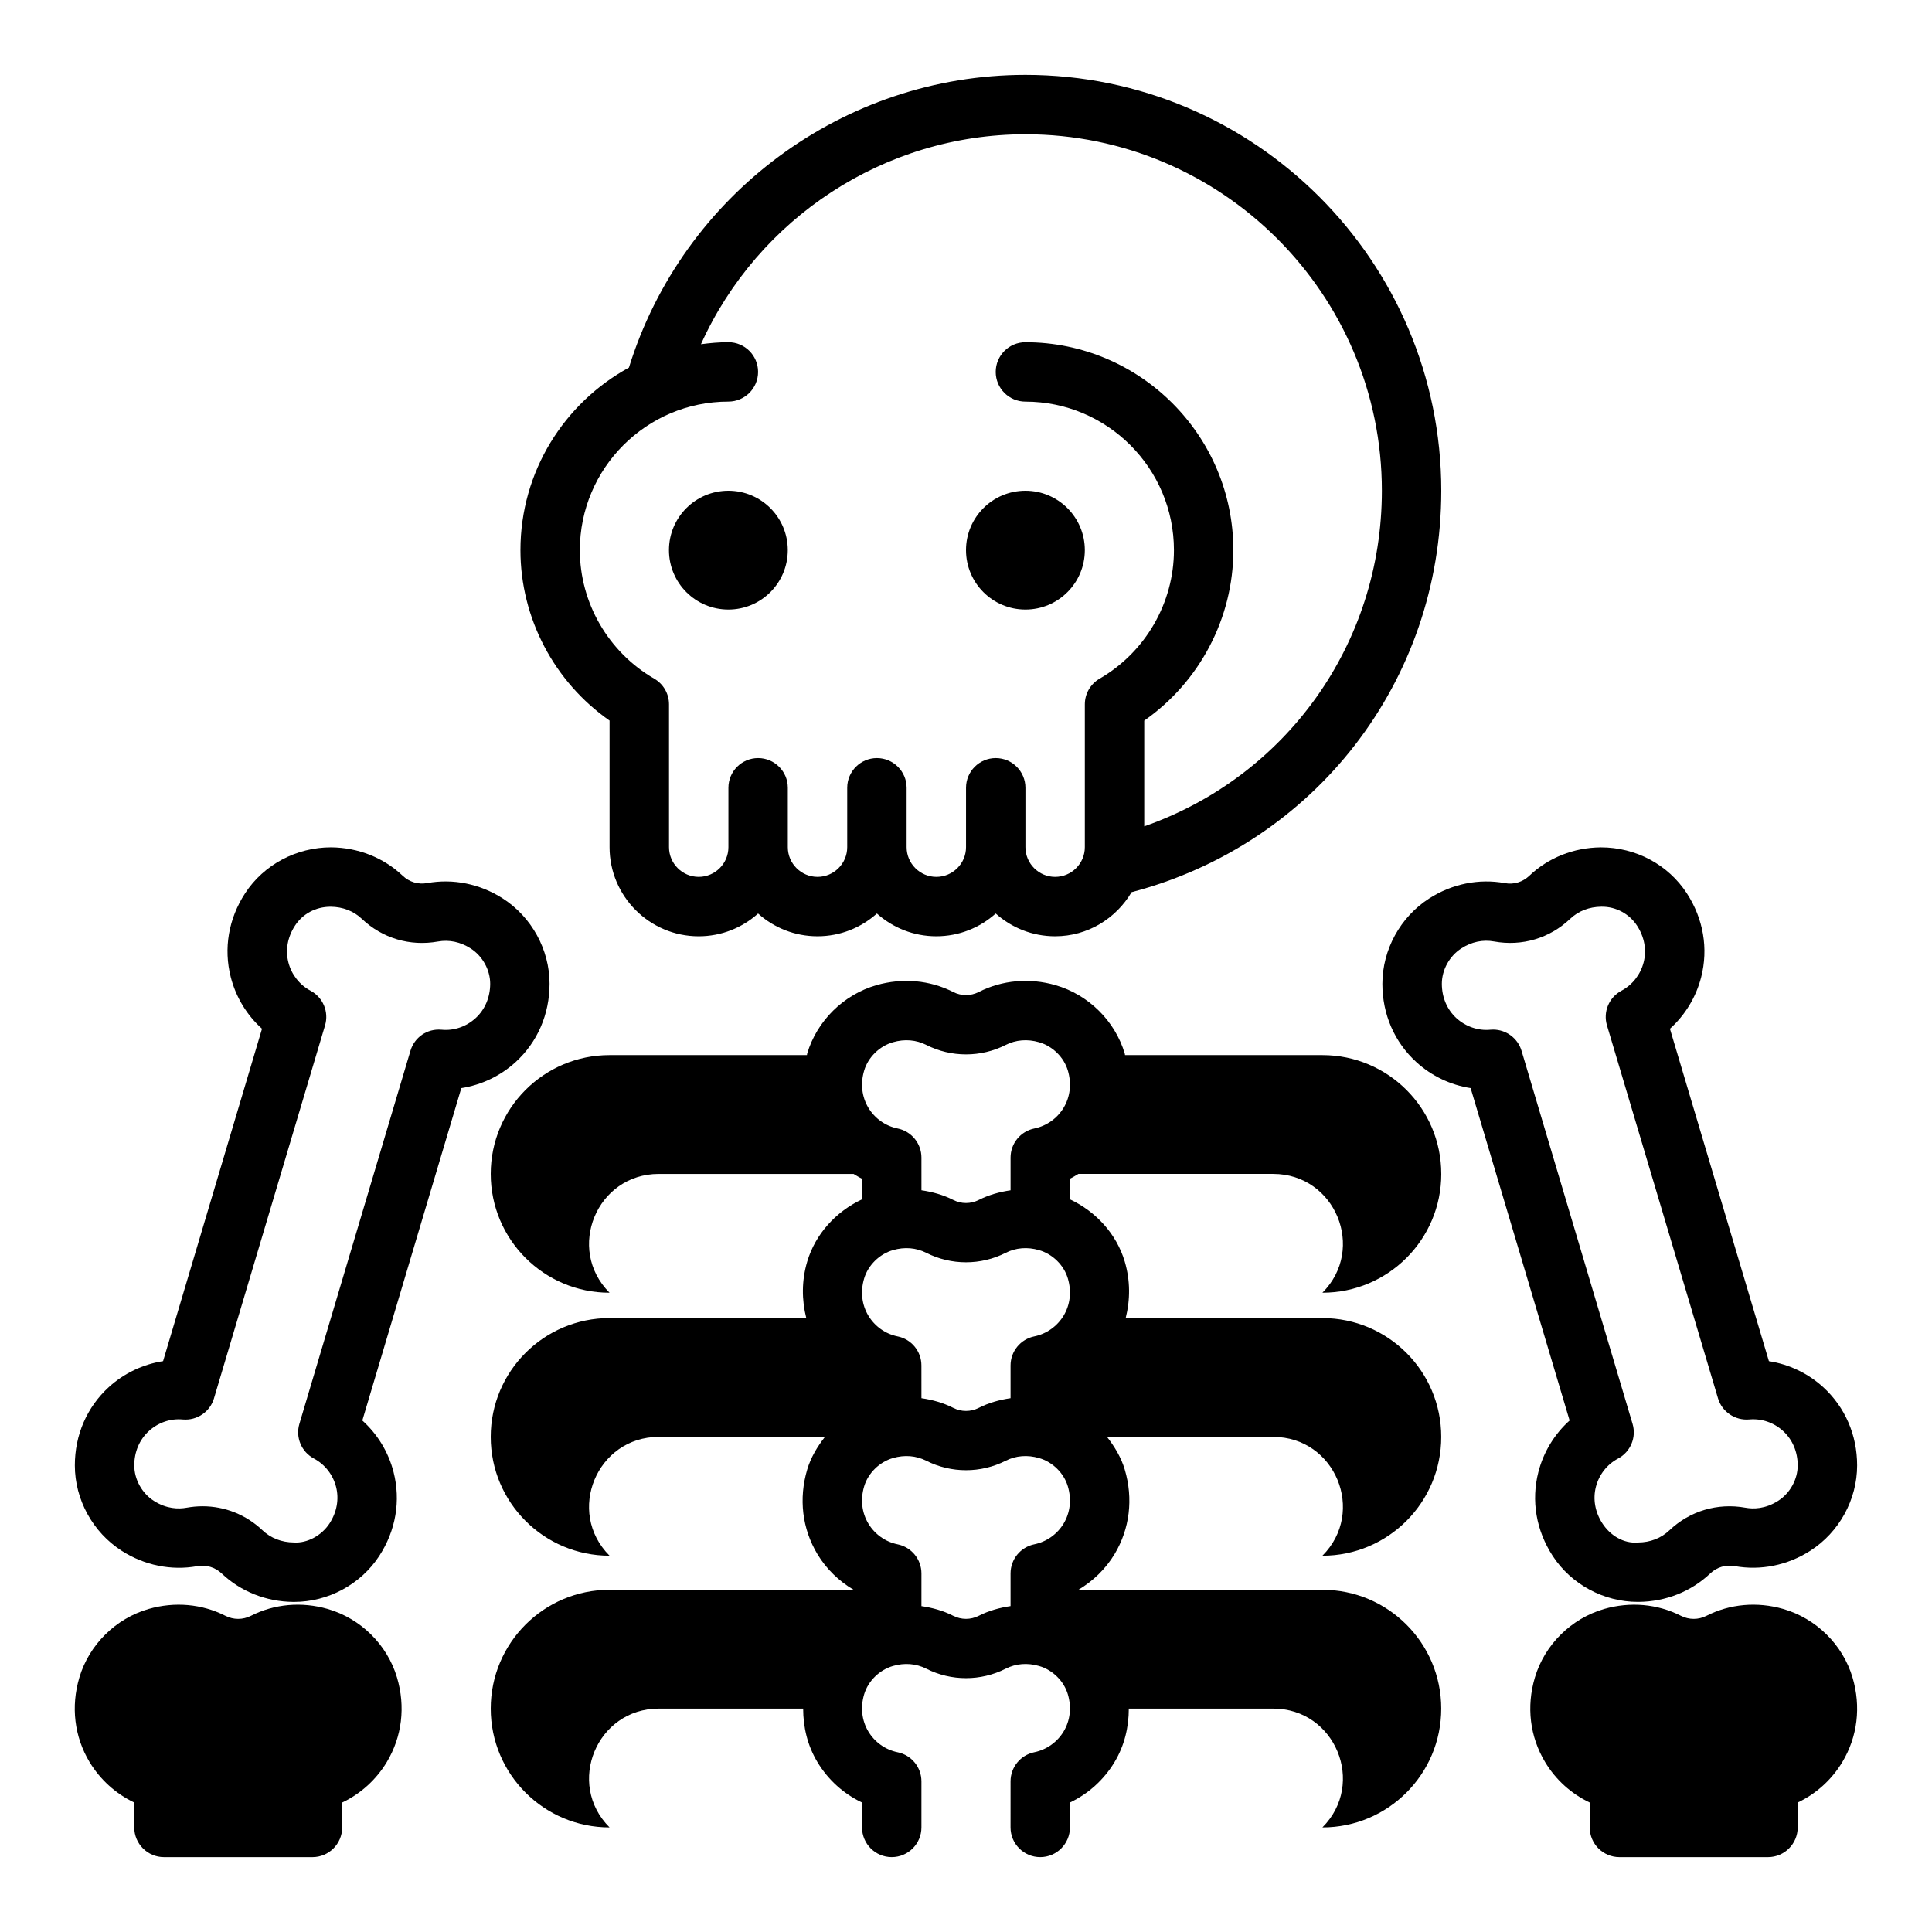 <?xml version="1.0" encoding="UTF-8"?>
<!-- Uploaded to: ICON Repo, www.svgrepo.com, Generator: ICON Repo Mixer Tools -->
<svg fill="#000000" width="800px" height="800px" version="1.1" viewBox="144 144 512 512" xmlns="http://www.w3.org/2000/svg">
 <g>
  <path d="m551.69 534.09c-1.953 7.598-0.598 15.508 3.809 22.27 4.902 7.519 13.516 12.156 22.539 12.156h0.234c7.172-0.062 13.902-2.738 18.965-7.543 1.754-1.668 4.133-2.371 6.496-1.938 6.848 1.234 13.957-0.195 20.004-4.062 7.668-4.902 12.422-13.578 12.422-22.621 0-8.078-3.195-15.438-8.988-20.734-4.047-3.691-9.07-6.07-14.391-6.894l-26.23-88.09c4-3.606 6.91-8.352 8.273-13.648 1.953-7.598 0.598-15.508-3.809-22.27-4.953-7.582-13.5-12.172-22.781-12.156-7.18 0.062-13.91 2.738-18.957 7.535-1.754 1.668-4.125 2.394-6.504 1.938-6.84-1.242-13.949 0.188-20.004 4.062-7.668 4.914-12.422 13.586-12.422 22.633 0 8.07 3.195 15.43 8.988 20.727 4.047 3.699 9.078 6.078 14.398 6.902l26.23 88.09c-4.004 3.602-6.91 8.34-8.273 13.645zm-4.461-111.61c-1-3.363-4.094-5.629-7.543-5.629-0.227 0-0.465 0.008-0.699 0.031-3.25 0.324-6.566-0.828-9.02-3.062-2.488-2.281-3.863-5.519-3.863-9.117 0-3.676 2.023-7.359 5.164-9.367 2.715-1.746 5.699-2.387 8.684-1.836 7.398 1.34 14.73-0.844 20.168-6.008 2.18-2.07 5.039-3.172 8.258-3.203 3.914-0.062 7.438 1.938 9.453 5.016 1.969 3.016 2.59 6.481 1.746 9.746-0.828 3.211-2.961 5.945-5.871 7.496-3.305 1.762-4.914 5.606-3.84 9.188l29.426 98.84c1.062 3.598 4.551 5.91 8.242 5.598 3.305-0.309 6.566 0.82 9.012 3.062 2.492 2.285 3.867 5.519 3.867 9.125 0 3.676-2.023 7.352-5.172 9.367-3.426 2.195-6.613 2.211-8.684 1.828-7.375-1.324-14.73 0.844-20.16 6.008-2.188 2.07-5.047 3.188-8.266 3.211-3.93 0.355-7.438-1.938-9.453-5.016-1.969-3.016-2.59-6.481-1.746-9.746 0.828-3.211 2.961-5.945 5.871-7.484 3.305-1.762 4.914-5.606 3.84-9.195z"/>
  <path d="m525.95 455.1c0-17.391-14.098-31.488-31.488-31.488h-52.309c-0.039-0.133-0.039-0.262-0.078-0.395-2.582-8.676-9.621-15.625-18.367-18.145-6.887-1.977-14.105-1.348-20.324 1.812-2.156 1.094-4.629 1.094-6.785 0-6.211-3.156-13.422-3.785-20.324-1.812-8.746 2.519-15.777 9.469-18.367 18.152-0.023 0.129-0.023 0.262-0.062 0.387h-52.309c-17.391 0-31.488 14.098-31.488 31.488 0 17.391 14.098 31.488 31.488 31.488-11.617-11.617-3.394-31.488 13.043-31.488h51.625c0.738 0.441 1.465 0.906 2.242 1.273v5.465c-6.887 3.234-12.344 9.156-14.523 16.492-1.496 5.039-1.473 10.148-0.25 14.973h-52.137c-17.391 0-31.488 14.098-31.488 31.488s14.098 31.488 31.488 31.488c-11.617-11.617-3.394-31.488 13.043-31.488h44.043c-2.031 2.598-3.746 5.441-4.699 8.645-2.297 7.731-1.34 15.703 2.699 22.426 2.371 3.945 5.699 7.141 9.582 9.445l-64.668 0.004c-17.391 0-31.488 14.098-31.488 31.488s14.098 31.488 31.488 31.488c-11.617-11.617-3.394-31.488 13.043-31.488h38.266c0 4.969 1.172 9.832 3.777 14.168 2.816 4.699 6.957 8.414 11.824 10.723v6.598c0 4.344 3.527 7.871 7.871 7.871s7.871-3.527 7.871-7.871v-12.203c0-3.746-2.637-6.965-6.305-7.715-3.227-0.652-6.062-2.66-7.769-5.512-1.738-2.898-2.133-6.391-1.109-9.84 1.047-3.527 4.047-6.473 7.629-7.512 3.094-0.898 6.148-0.645 8.84 0.715 6.59 3.344 14.453 3.344 21.043 0 2.684-1.363 5.738-1.613 8.84-0.715 3.59 1.031 6.582 3.977 7.629 7.504 1.023 3.449 0.629 6.941-1.109 9.84-1.707 2.844-4.543 4.848-7.769 5.512-3.668 0.746-6.305 3.969-6.305 7.715l-0.004 12.211c0 4.344 3.527 7.871 7.871 7.871s7.871-3.527 7.871-7.871v-6.598c4.863-2.305 9.004-6.031 11.824-10.723 2.606-4.336 3.777-9.195 3.777-14.168h38.266c16.438 0 24.664 19.867 13.043 31.488 17.391 0 31.488-14.098 31.488-31.488s-14.098-31.488-31.488-31.488h-64.668c3.871-2.305 7.211-5.512 9.582-9.445 4.039-6.723 5-14.695 2.699-22.434-0.953-3.203-2.676-6.039-4.699-8.637h44.043c16.438 0 24.664 19.867 13.043 31.488 17.391 0 31.488-14.098 31.488-31.488s-14.098-31.488-31.488-31.488h-52.137c1.219-4.832 1.242-9.934-0.25-14.98-2.18-7.328-7.637-13.258-14.523-16.492v-5.465c0.781-0.371 1.504-0.836 2.242-1.273h51.625c16.438 0 24.664 19.867 13.043 31.488 17.402 0.004 31.5-14.094 31.5-31.484zm-152.94-27.387c1.047-3.527 4.047-6.473 7.629-7.512 3.094-0.898 6.148-0.645 8.84 0.715 6.59 3.344 14.453 3.344 21.043 0 2.684-1.363 5.746-1.613 8.84-0.715 3.59 1.031 6.582 3.977 7.629 7.504 1.023 3.449 0.629 6.941-1.109 9.84-1.707 2.844-4.543 4.848-7.769 5.512-3.668 0.746-6.305 3.969-6.305 7.715v8.668c-2.914 0.426-5.762 1.211-8.414 2.551-2.156 1.094-4.629 1.094-6.785 0-2.652-1.348-5.504-2.133-8.414-2.559l-0.004-8.66c0-3.746-2.637-6.965-6.305-7.715-3.227-0.652-6.062-2.66-7.769-5.512-1.734-2.894-2.129-6.391-1.105-9.832zm8.875 70.449c-3.227-0.652-6.062-2.66-7.769-5.512-1.738-2.898-2.133-6.391-1.109-9.84 1.047-3.527 4.047-6.473 7.629-7.512 3.094-0.898 6.148-0.645 8.84 0.715 6.59 3.344 14.453 3.344 21.043 0 2.684-1.363 5.746-1.613 8.84-0.715 3.59 1.031 6.582 3.977 7.629 7.504 1.023 3.449 0.629 6.941-1.109 9.84-1.707 2.844-4.543 4.848-7.769 5.512-3.668 0.746-6.305 3.969-6.305 7.715v8.668c-2.914 0.426-5.762 1.211-8.414 2.559-2.156 1.094-4.629 1.094-6.785 0-2.652-1.348-5.504-2.133-8.414-2.559l-0.008-8.66c0.008-3.75-2.629-6.977-6.297-7.715zm21.504 74.035c-2.156 1.094-4.629 1.094-6.785 0-2.652-1.348-5.504-2.133-8.414-2.559v-8.66c0-3.746-2.637-6.965-6.305-7.715-3.227-0.652-6.062-2.66-7.769-5.512-1.738-2.898-2.133-6.391-1.109-9.84 1.047-3.527 4.047-6.473 7.629-7.512 3.094-0.898 6.148-0.645 8.84 0.715 6.59 3.344 14.453 3.344 21.043 0 2.684-1.363 5.746-1.613 8.84-0.715 3.59 1.031 6.582 3.977 7.629 7.504 1.023 3.449 0.629 6.941-1.109 9.84-1.707 2.844-4.543 4.848-7.769 5.512-3.668 0.746-6.305 3.969-6.305 7.715v8.66c-2.91 0.434-5.762 1.219-8.414 2.566z"/>
  <path d="m305.54 334.96v33.551c0 13.02 10.598 23.617 23.617 23.617 6.047 0 11.562-2.281 15.742-6.031 4.18 3.746 9.699 6.027 15.742 6.027 6.047 0 11.562-2.281 15.742-6.031 4.184 3.75 9.703 6.031 15.746 6.031 6.047 0 11.562-2.281 15.742-6.031 4.184 3.75 9.703 6.031 15.746 6.031 8.652 0 16.145-4.723 20.262-11.684 48.5-12.734 82.074-55.887 82.074-106.39 0-60.773-49.438-110.21-110.21-110.21-48.223 0-90.859 31.738-105.07 77.578-17.113 9.359-28.75 27.527-28.75 48.371 0 18.012 8.941 34.922 23.617 45.172zm31.488-84.531c4.344 0 7.871-3.527 7.871-7.871s-3.527-7.871-7.871-7.871c-2.473 0-4.879 0.219-7.266 0.535 15.059-33.363 48.578-55.641 85.984-55.641 52.09 0 94.465 42.375 94.465 94.465 0 40.684-25.418 75.793-62.977 88.945v-28.023c14.672-10.25 23.617-27.168 23.617-45.168 0-30.387-24.719-55.105-55.105-55.105-4.344 0-7.871 3.527-7.871 7.871s3.527 7.871 7.871 7.871c21.703 0 39.359 17.656 39.359 39.359 0 13.965-7.543 27.016-19.688 34.055-2.434 1.395-3.926 3.992-3.926 6.801v37.859c0 4.336-3.535 7.871-7.871 7.871-4.336 0-7.871-3.535-7.871-7.871v-15.742c0-4.344-3.527-7.871-7.871-7.871s-7.871 3.527-7.871 7.871v15.742c0 4.336-3.535 7.871-7.871 7.871-4.336 0-7.871-3.535-7.871-7.871v-15.742c0-4.344-3.527-7.871-7.871-7.871s-7.871 3.527-7.871 7.871v15.742c0 4.336-3.535 7.871-7.871 7.871-4.336 0-7.871-3.535-7.871-7.871v-15.742c0-4.344-3.527-7.871-7.871-7.871s-7.871 3.527-7.871 7.871v15.742c0 4.336-3.535 7.871-7.871 7.871-4.336 0-7.871-3.535-7.871-7.871v-37.855c0-2.809-1.496-5.406-3.93-6.809-12.16-7.039-19.699-20.094-19.699-34.059 0-21.703 17.656-39.359 39.359-39.359z"/>
  <path d="m352.77 289.79c0 8.695-7.047 15.746-15.742 15.746-8.695 0-15.746-7.051-15.746-15.746 0-8.695 7.051-15.742 15.746-15.742 8.695 0 15.742 7.047 15.742 15.742"/>
  <path d="m431.49 289.79c0 8.695-7.051 15.746-15.746 15.746-8.695 0-15.742-7.051-15.742-15.746 0-8.695 7.047-15.742 15.742-15.742 8.695 0 15.746 7.047 15.746 15.742"/>
  <path d="m289.64 404.72c0-9.055-4.754-17.719-12.422-22.633-6.055-3.871-13.137-5.297-19.996-4.062-2.379 0.434-4.746-0.27-6.504-1.938-5.047-4.793-11.785-7.469-18.965-7.535-9.172-0.008-17.832 4.574-22.781 12.156-4.41 6.754-5.762 14.664-3.809 22.27 1.363 5.305 4.266 10.051 8.273 13.648l-26.219 88.09c-5.32 0.828-10.344 3.203-14.391 6.894-5.793 5.301-8.992 12.66-8.992 20.738 0 9.047 4.754 17.719 12.422 22.633 6.047 3.871 13.152 5.297 19.996 4.07 2.379-0.434 4.738 0.27 6.504 1.938 5.055 4.793 11.793 7.469 18.957 7.535h0.234c9.02 0 17.641-4.644 22.539-12.156 4.418-6.754 5.762-14.664 3.809-22.27-1.363-5.305-4.266-10.043-8.273-13.648l26.23-88.09c5.32-0.828 10.352-3.211 14.398-6.902 5.793-5.309 8.98-12.672 8.988-20.738zm-19.609 9.098c-2.449 2.242-5.731 3.394-9.02 3.062-3.832-0.332-7.18 2.008-8.242 5.598l-29.426 98.848c-1.07 3.59 0.535 7.43 3.84 9.195 2.906 1.543 5.047 4.273 5.871 7.484 0.844 3.273 0.219 6.731-1.746 9.746-2.008 3.078-5.801 5.273-9.445 5.016-3.227-0.023-6.086-1.141-8.273-3.203-4.383-4.164-10.012-6.391-15.902-6.391-1.41 0-2.832 0.133-4.266 0.387-2.07 0.379-5.25 0.363-8.676-1.836-3.141-2.016-5.164-5.691-5.164-9.367 0-3.606 1.379-6.84 3.871-9.117 2.449-2.234 5.691-3.379 9.012-3.062 3.715 0.316 7.18-2 8.242-5.598l29.43-98.84c1.07-3.59-0.535-7.43-3.84-9.188-2.906-1.551-5.047-4.281-5.871-7.496-0.844-3.273-0.219-6.731 1.746-9.746 2.008-3.078 5.414-5.008 9.453-5.016 3.227 0.031 6.086 1.141 8.266 3.211 5.434 5.156 12.762 7.328 20.168 6.008 2.961-0.535 5.969 0.094 8.676 1.836 3.141 2.008 5.172 5.691 5.172 9.367-0.016 3.594-1.387 6.828-3.875 9.102z"/>
  <path d="m226.81 636.16c4.344 0 7.871-3.527 7.871-7.871v-6.598c4.863-2.305 9.004-6.031 11.824-10.723 4.039-6.723 5-14.688 2.699-22.434-2.582-8.676-9.621-15.625-18.367-18.145-6.894-1.984-14.105-1.348-20.324 1.812-2.156 1.094-4.629 1.094-6.785 0-6.211-3.156-13.43-3.793-20.324-1.812-8.746 2.519-15.785 9.477-18.367 18.152-2.297 7.738-1.34 15.703 2.699 22.426 2.84 4.691 6.981 8.414 11.844 10.723v6.598c0 4.344 3.527 7.871 7.871 7.871z"/>
  <path d="m612.54 636.16c4.344 0 7.871-3.527 7.871-7.871v-6.598c4.863-2.305 9.004-6.031 11.824-10.723 4.039-6.723 5-14.688 2.699-22.434-2.582-8.676-9.621-15.625-18.367-18.145-6.894-1.984-14.105-1.348-20.324 1.812-2.156 1.094-4.629 1.094-6.785 0-6.211-3.156-13.43-3.793-20.324-1.812-8.746 2.519-15.785 9.477-18.367 18.152-2.297 7.738-1.34 15.703 2.699 22.426 2.816 4.699 6.957 8.414 11.824 10.723l0.004 6.598c0 4.344 3.527 7.871 7.871 7.871z"/>
 </g>
</svg>